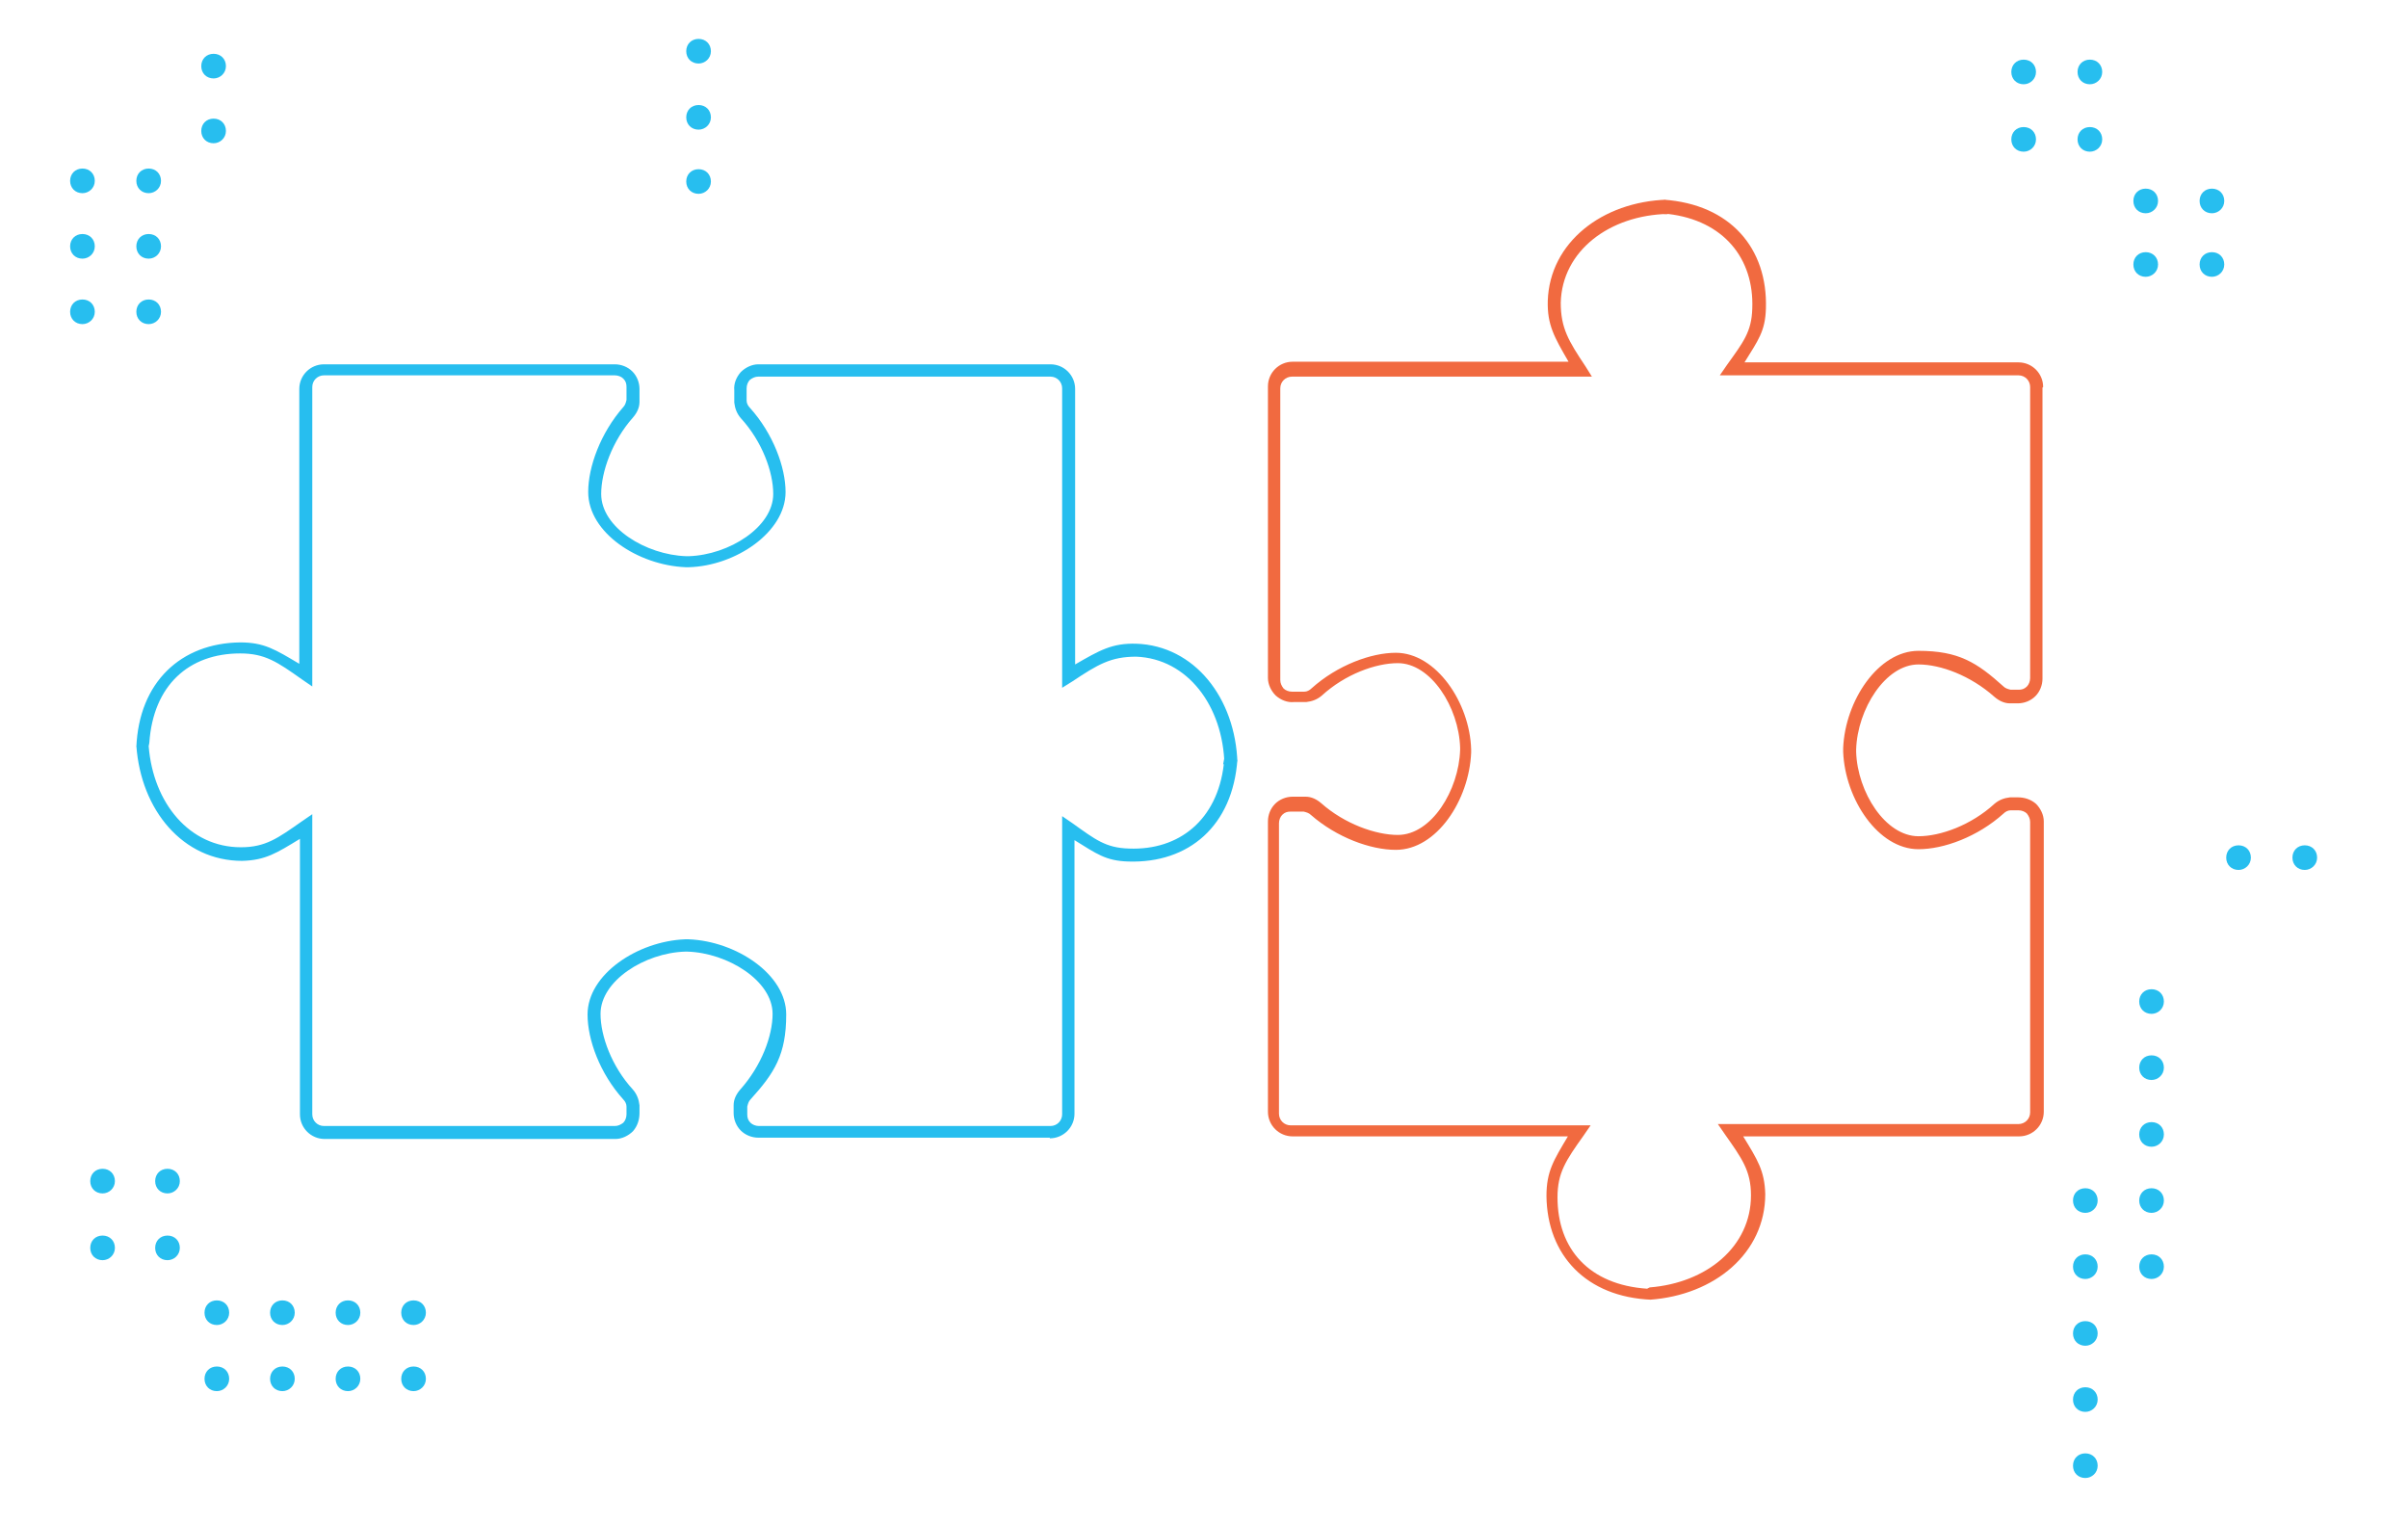 <?xml version="1.0" encoding="UTF-8"?> <svg xmlns="http://www.w3.org/2000/svg" width="480" height="304" viewBox="0 0 480 304" fill="none"><g clip-path="url(#clip0_5964_617)"><path d="M139.251 12.661C140.545 12.661 141.709 11.628 141.709 10.206C141.709 8.785 140.674 7.752 139.251 7.752C137.827 7.752 136.792 8.785 136.792 10.206C136.792 11.628 137.827 12.661 139.251 12.661Z" fill="#27BEEF"></path><path d="M139.251 25.839C140.545 25.839 141.709 24.806 141.709 23.385C141.709 21.963 140.674 20.93 139.251 20.93C137.827 20.93 136.792 21.963 136.792 23.385C136.792 24.806 137.827 25.839 139.251 25.839Z" fill="#27BEEF"></path><path d="M139.251 38.63C140.545 38.63 141.709 37.596 141.709 36.175C141.709 34.754 140.674 33.721 139.251 33.721C137.827 33.721 136.792 34.754 136.792 36.175C136.792 37.596 137.827 38.63 139.251 38.63Z" fill="#27BEEF"></path><path d="M82.437 264.078C83.731 264.078 84.896 263.045 84.896 261.623C84.896 260.202 83.861 259.169 82.437 259.169C81.014 259.169 79.978 260.202 79.978 261.623C79.978 263.045 81.014 264.078 82.437 264.078Z" fill="#27BEEF"></path><path d="M82.437 277.256C83.731 277.256 84.896 276.223 84.896 274.801C84.896 273.38 83.861 272.347 82.437 272.347C81.014 272.347 79.978 273.38 79.978 274.801C79.978 276.223 81.014 277.256 82.437 277.256Z" fill="#27BEEF"></path><path d="M69.366 264.078C70.66 264.078 71.825 263.045 71.825 261.623C71.825 260.202 70.79 259.169 69.366 259.169C67.943 259.169 66.907 260.202 66.907 261.623C66.907 263.045 67.943 264.078 69.366 264.078Z" fill="#27BEEF"></path><path d="M69.366 277.256C70.66 277.256 71.825 276.223 71.825 274.801C71.825 273.38 70.79 272.347 69.366 272.347C67.943 272.347 66.907 273.38 66.907 274.801C66.907 276.223 67.943 277.256 69.366 277.256Z" fill="#27BEEF"></path><path d="M56.296 264.078C57.59 264.078 58.754 263.045 58.754 261.623C58.754 260.202 57.719 259.169 56.296 259.169C54.872 259.169 53.837 260.202 53.837 261.623C53.837 263.045 54.872 264.078 56.296 264.078Z" fill="#27BEEF"></path><path d="M56.296 277.256C57.59 277.256 58.754 276.223 58.754 274.801C58.754 273.38 57.719 272.347 56.296 272.347C54.872 272.347 53.837 273.38 53.837 274.801C53.837 276.223 54.872 277.256 56.296 277.256Z" fill="#27BEEF"></path><path d="M43.225 264.078C44.519 264.078 45.684 263.045 45.684 261.623C45.684 260.202 44.648 259.169 43.225 259.169C41.801 259.169 40.766 260.202 40.766 261.623C40.766 263.045 41.801 264.078 43.225 264.078Z" fill="#27BEEF"></path><path d="M43.225 277.256C44.519 277.256 45.684 276.223 45.684 274.801C45.684 273.38 44.648 272.347 43.225 272.347C41.801 272.347 40.766 273.38 40.766 274.801C40.766 276.223 41.801 277.256 43.225 277.256Z" fill="#27BEEF"></path><path d="M33.389 237.851C34.683 237.851 35.848 236.818 35.848 235.397C35.848 233.975 34.813 232.942 33.389 232.942C31.965 232.942 30.93 233.975 30.93 235.397C30.93 236.818 31.965 237.851 33.389 237.851Z" fill="#27BEEF"></path><path d="M33.389 251.158C34.683 251.158 35.848 250.125 35.848 248.704C35.848 247.283 34.813 246.249 33.389 246.249C31.965 246.249 30.93 247.283 30.93 248.704C30.93 250.125 31.965 251.158 33.389 251.158Z" fill="#27BEEF"></path><path d="M20.448 237.851C21.742 237.851 22.906 236.818 22.906 235.397C22.906 233.975 21.871 232.942 20.448 232.942C19.024 232.942 17.989 233.975 17.989 235.397C17.989 236.818 19.024 237.851 20.448 237.851Z" fill="#27BEEF"></path><path d="M20.448 251.158C21.742 251.158 22.906 250.125 22.906 248.704C22.906 247.283 21.871 246.249 20.448 246.249C19.024 246.249 17.989 247.283 17.989 248.704C17.989 250.125 19.024 251.158 20.448 251.158Z" fill="#27BEEF"></path><path d="M29.636 64.598C30.93 64.598 32.095 63.565 32.095 62.144C32.095 60.722 31.06 59.689 29.636 59.689C28.212 59.689 27.177 60.722 27.177 62.144C27.177 63.565 28.212 64.598 29.636 64.598Z" fill="#27BEEF"></path><path d="M16.436 64.598C17.73 64.598 18.895 63.565 18.895 62.144C18.895 60.722 17.859 59.689 16.436 59.689C15.012 59.689 13.977 60.722 13.977 62.144C13.977 63.565 15.012 64.598 16.436 64.598Z" fill="#27BEEF"></path><path d="M29.636 51.55C30.93 51.55 32.095 50.516 32.095 49.095C32.095 47.674 31.06 46.64 29.636 46.64C28.212 46.64 27.177 47.674 27.177 49.095C27.177 50.516 28.212 51.55 29.636 51.55Z" fill="#27BEEF"></path><path d="M16.436 51.55C17.73 51.55 18.895 50.516 18.895 49.095C18.895 47.674 17.859 46.64 16.436 46.64C15.012 46.64 13.977 47.674 13.977 49.095C13.977 50.516 15.012 51.55 16.436 51.55Z" fill="#27BEEF"></path><path d="M29.636 38.501C30.93 38.501 32.095 37.467 32.095 36.046C32.095 34.625 31.06 33.591 29.636 33.591C28.212 33.591 27.177 34.625 27.177 36.046C27.177 37.467 28.212 38.501 29.636 38.501Z" fill="#27BEEF"></path><path d="M16.436 38.501C17.73 38.501 18.895 37.467 18.895 36.046C18.895 34.625 17.859 33.591 16.436 33.591C15.012 33.591 13.977 34.625 13.977 36.046C13.977 37.467 15.012 38.501 16.436 38.501Z" fill="#27BEEF"></path><path d="M42.578 28.552C43.872 28.552 45.036 27.519 45.036 26.098C45.036 24.677 44.001 23.643 42.578 23.643C41.154 23.643 40.119 24.677 40.119 26.098C40.119 27.519 41.154 28.552 42.578 28.552Z" fill="#27BEEF"></path><path d="M42.578 15.633C43.872 15.633 45.036 14.599 45.036 13.178C45.036 11.757 44.001 10.723 42.578 10.723C41.154 10.723 40.119 11.757 40.119 13.178C40.119 14.599 41.154 15.633 42.578 15.633Z" fill="#27BEEF"></path><path d="M415.681 241.727C416.975 241.727 418.14 240.694 418.14 239.272C418.14 237.851 417.104 236.818 415.681 236.818C414.257 236.818 413.222 237.851 413.222 239.272C413.222 240.694 414.257 241.727 415.681 241.727Z" fill="#27BEEF"></path><path d="M428.881 241.727C430.175 241.727 431.34 240.694 431.34 239.272C431.34 237.851 430.305 236.818 428.881 236.818C427.458 236.818 426.422 237.851 426.422 239.272C426.422 240.694 427.458 241.727 428.881 241.727Z" fill="#27BEEF"></path><path d="M428.881 228.549C430.175 228.549 431.34 227.516 431.34 226.094C431.34 224.673 430.305 223.64 428.881 223.64C427.458 223.64 426.422 224.673 426.422 226.094C426.422 227.516 427.458 228.549 428.881 228.549Z" fill="#27BEEF"></path><path d="M428.881 215.242C430.175 215.242 431.34 214.208 431.34 212.787C431.34 211.366 430.305 210.332 428.881 210.332C427.458 210.332 426.422 211.366 426.422 212.787C426.422 214.208 427.458 215.242 428.881 215.242Z" fill="#27BEEF"></path><path d="M428.881 202.064C430.175 202.064 431.34 201.03 431.34 199.609C431.34 198.188 430.305 197.154 428.881 197.154C427.458 197.154 426.422 198.188 426.422 199.609C426.422 201.03 427.458 202.064 428.881 202.064Z" fill="#27BEEF"></path><path d="M415.681 254.905C416.975 254.905 418.14 253.872 418.14 252.451C418.14 251.029 417.104 249.996 415.681 249.996C414.257 249.996 413.222 251.029 413.222 252.451C413.222 253.872 414.257 254.905 415.681 254.905Z" fill="#27BEEF"></path><path d="M428.881 254.905C430.175 254.905 431.34 253.872 431.34 252.451C431.34 251.029 430.305 249.996 428.881 249.996C427.458 249.996 426.422 251.029 426.422 252.451C426.422 253.872 427.458 254.905 428.881 254.905Z" fill="#27BEEF"></path><path d="M415.681 268.212C416.975 268.212 418.14 267.179 418.14 265.758C418.14 264.337 417.104 263.303 415.681 263.303C414.257 263.303 413.222 264.337 413.222 265.758C413.222 267.179 414.257 268.212 415.681 268.212Z" fill="#27BEEF"></path><path d="M415.681 281.39C416.975 281.39 418.14 280.357 418.14 278.936C418.14 277.515 417.104 276.481 415.681 276.481C414.257 276.481 413.222 277.515 413.222 278.936C413.222 280.357 414.257 281.39 415.681 281.39Z" fill="#27BEEF"></path><path d="M415.681 294.569C416.975 294.569 418.14 293.535 418.14 292.114C418.14 290.693 417.104 289.659 415.681 289.659C414.257 289.659 413.222 290.693 413.222 292.114C413.222 293.535 414.257 294.569 415.681 294.569Z" fill="#27BEEF"></path><path d="M446.223 173.382C447.517 173.382 448.682 172.349 448.682 170.927C448.682 169.506 447.646 168.473 446.223 168.473C444.799 168.473 443.764 169.506 443.764 170.927C443.764 172.349 444.799 173.382 446.223 173.382Z" fill="#27BEEF"></path><path d="M459.423 173.382C460.717 173.382 461.882 172.349 461.882 170.927C461.882 169.506 460.847 168.473 459.423 168.473C457.999 168.473 456.964 169.506 456.964 170.927C456.964 172.349 457.999 173.382 459.423 173.382Z" fill="#27BEEF"></path><path d="M403.386 16.796C404.681 16.796 405.845 15.762 405.845 14.341C405.845 12.92 404.81 11.886 403.386 11.886C401.963 11.886 400.927 12.92 400.927 14.341C400.927 15.762 401.963 16.796 403.386 16.796Z" fill="#27BEEF"></path><path d="M416.587 16.796C417.881 16.796 419.046 15.762 419.046 14.341C419.046 12.92 418.01 11.886 416.587 11.886C415.163 11.886 414.128 12.92 414.128 14.341C414.128 15.762 415.163 16.796 416.587 16.796Z" fill="#27BEEF"></path><path d="M403.386 30.232C404.681 30.232 405.845 29.198 405.845 27.777C405.845 26.356 404.81 25.323 403.386 25.323C401.963 25.323 400.927 26.356 400.927 27.777C400.927 29.198 401.963 30.232 403.386 30.232Z" fill="#27BEEF"></path><path d="M416.587 30.232C417.881 30.232 419.046 29.198 419.046 27.777C419.046 26.356 418.01 25.323 416.587 25.323C415.163 25.323 414.128 26.356 414.128 27.777C414.128 29.198 415.163 30.232 416.587 30.232Z" fill="#27BEEF"></path><path d="M427.716 42.506C429.011 42.506 430.175 41.472 430.175 40.051C430.175 38.63 429.14 37.596 427.716 37.596C426.293 37.596 425.258 38.63 425.258 40.051C425.258 41.472 426.293 42.506 427.716 42.506Z" fill="#27BEEF"></path><path d="M440.917 42.506C442.211 42.506 443.376 41.472 443.376 40.051C443.376 38.63 442.34 37.596 440.917 37.596C439.493 37.596 438.458 38.63 438.458 40.051C438.458 41.472 439.493 42.506 440.917 42.506Z" fill="#27BEEF"></path><path d="M427.716 55.167C429.011 55.167 430.175 54.133 430.175 52.712C430.175 51.291 429.14 50.258 427.716 50.258C426.293 50.258 425.258 51.291 425.258 52.712C425.258 54.133 426.293 55.167 427.716 55.167Z" fill="#27BEEF"></path><path d="M440.917 55.167C442.211 55.167 443.376 54.133 443.376 52.712C443.376 51.291 442.34 50.258 440.917 50.258C439.493 50.258 438.458 51.291 438.458 52.712C438.458 54.133 439.493 55.167 440.917 55.167Z" fill="#27BEEF"></path><path d="M209.264 226.74H151.157C149.862 226.74 148.568 226.224 147.662 225.319C146.757 224.415 146.239 223.123 146.239 221.831V220.281C146.239 219.118 146.757 218.084 147.533 217.18C151.804 212.4 154.004 206.456 154.004 202.064C154.004 195.475 145.074 189.919 137.05 189.661C137.05 189.661 136.921 189.661 136.792 189.661C136.792 189.661 136.662 189.661 136.533 189.661C128.509 189.919 119.709 195.475 119.709 202.064C119.709 206.456 121.909 212.529 126.18 217.18C126.956 218.084 127.344 219.118 127.474 220.281V221.831C127.474 223.123 127.085 224.415 126.18 225.448C125.274 226.353 123.979 226.999 122.685 226.999H64.707C61.99 226.999 59.79 224.802 59.79 222.089V167.181C55.131 170.023 52.931 171.444 48.272 171.573C36.495 171.573 28.083 161.496 27.177 148.576C27.177 148.318 27.177 148.06 27.177 147.801V149.868C27.177 149.868 27.177 149.61 27.177 149.481V149.222C27.177 149.222 27.177 149.093 27.177 148.964C27.695 135.915 36.107 128.163 47.883 128.034C52.672 128.034 54.872 129.455 59.66 132.298V77.518C59.66 74.805 61.86 72.609 64.578 72.609H122.556C123.85 72.609 125.144 73.125 126.05 74.03C126.956 74.934 127.474 76.226 127.474 77.518V80.102C127.474 81.265 126.956 82.298 126.18 83.203C122.038 87.854 119.838 94.055 119.838 98.448C119.838 105.166 128.768 110.592 136.792 110.851C136.792 110.851 136.921 110.851 137.05 110.851C137.05 110.851 137.18 110.851 137.309 110.851C145.333 110.592 154.133 105.037 154.133 98.448C154.133 94.055 151.933 87.983 147.662 83.332C146.886 82.428 146.498 81.394 146.368 80.231V77.776C146.239 76.484 146.757 75.193 147.662 74.159C148.568 73.255 149.862 72.609 151.157 72.609H209.393C212.111 72.609 214.311 74.805 214.311 77.518V132.427C219.229 129.584 221.688 128.163 226.476 128.292C238.123 128.68 246.277 139.145 246.665 152.065C246.665 152.323 246.665 152.452 246.665 152.711V150.514C246.665 150.773 246.665 150.902 246.665 151.031V151.289C245.759 164.597 236.959 172.09 224.923 171.703C220.394 171.573 218.582 170.152 214.182 167.439V221.96C214.182 224.673 211.982 226.87 209.264 226.87V226.74ZM29.636 148.706C30.542 160.075 37.789 168.86 48.013 168.86C52.931 168.86 55.39 167.051 60.178 163.692L62.249 162.271V222.089C62.249 223.381 63.284 224.415 64.578 224.415H122.556C123.203 224.415 123.721 224.156 124.238 223.769C124.627 223.381 124.885 222.735 124.885 222.089V220.539C124.885 220.022 124.627 219.505 124.238 219.118C119.579 213.95 117.121 207.232 117.121 202.193C117.121 194.183 127.085 187.594 136.533 187.206H136.921H137.309C146.757 187.594 156.721 194.183 156.721 202.193C156.721 210.203 154.392 213.821 149.604 219.118C149.215 219.505 149.086 220.022 148.957 220.539V222.089C148.957 222.735 149.086 223.252 149.604 223.769C149.992 224.156 150.639 224.415 151.286 224.415H209.393C210.688 224.415 211.723 223.381 211.723 222.089V162.659L213.793 164.08C218.323 167.31 220.394 168.989 225.053 169.119C235.018 169.506 242.653 163.434 243.947 152.323H243.818L244.077 150.902C244.077 150.773 244.077 150.643 244.077 150.385V152.711V152.452C243.818 140.695 236.7 131.264 226.476 130.876C221.429 130.876 218.841 132.427 213.793 135.786L211.723 137.078V77.389C211.723 76.097 210.688 75.063 209.393 75.063H151.157C150.51 75.063 149.992 75.322 149.474 75.709C149.086 76.097 148.827 76.743 148.827 77.389V79.844C148.827 80.36 149.086 80.877 149.474 81.265C154.133 86.433 156.592 93.151 156.592 98.06C156.592 106.071 146.627 112.789 137.309 113.047H136.921H136.792C136.792 113.047 136.792 113.047 136.662 113.047C127.215 112.66 117.25 106.2 117.25 98.06C117.25 93.022 119.709 86.303 124.238 81.136C124.627 80.748 124.756 80.231 124.885 79.715V77.13C124.885 76.484 124.756 75.968 124.238 75.451C123.85 75.063 123.203 74.805 122.556 74.805H64.578C63.284 74.805 62.249 75.839 62.249 77.13V136.819L60.178 135.398C55.26 131.91 52.801 130.23 47.883 130.23C37.66 130.23 30.542 136.561 29.765 148.06" fill="#27BEEF"></path><path d="M407.139 77.26V135.269C407.139 136.561 406.622 137.853 405.716 138.757C404.81 139.662 403.516 140.178 402.222 140.178H400.669C399.504 140.178 398.469 139.662 397.563 138.886C392.774 134.623 386.821 132.427 382.421 132.427C375.821 132.427 370.256 141.341 369.997 149.351C369.997 149.351 369.997 149.481 369.997 149.61C369.997 149.61 369.997 149.739 369.997 149.868C370.256 157.878 375.821 166.664 382.421 166.664C386.821 166.664 392.904 164.467 397.563 160.204C398.469 159.429 399.504 159.041 400.669 158.912H402.222C403.516 158.912 404.81 159.299 405.845 160.204C406.751 161.108 407.398 162.4 407.398 163.692V221.572C407.398 224.285 405.198 226.482 402.48 226.482H347.479C350.326 231.133 351.75 233.329 351.879 237.98C351.879 249.737 341.785 258.135 328.843 259.039C328.584 259.039 328.326 259.039 328.067 259.039H330.137C330.137 259.039 329.879 259.039 329.749 259.039H329.49C329.49 259.039 329.361 259.039 329.232 259.039C316.161 258.523 308.396 250.125 308.266 238.368C308.266 233.458 309.69 231.262 312.537 226.482H257.665C254.947 226.482 252.747 224.285 252.747 221.572V163.692C252.747 162.4 253.265 161.108 254.171 160.204C255.077 159.299 256.371 158.783 257.665 158.783H260.253C261.418 158.783 262.453 159.3 263.359 160.075C268.018 164.209 274.23 166.405 278.63 166.405C285.36 166.405 290.795 157.491 291.054 149.481C291.054 149.481 291.054 149.351 291.054 149.222C291.054 149.222 291.054 149.093 291.054 148.964C290.795 140.954 285.23 132.168 278.63 132.168C274.23 132.168 268.148 134.365 263.489 138.628C262.583 139.403 261.548 139.791 260.383 139.92H257.924C256.63 140.049 255.336 139.532 254.3 138.628C253.394 137.724 252.747 136.432 252.747 135.14V77.001C252.747 74.288 254.947 72.092 257.665 72.092H312.666C309.819 67.182 308.396 64.728 308.525 59.947C308.913 48.319 319.396 40.18 332.337 39.792C332.596 39.792 332.726 39.792 332.985 39.792H330.785C331.043 39.792 331.173 39.792 331.302 39.792H331.561C344.891 40.697 352.397 49.482 352.009 61.498C351.879 66.019 350.456 67.828 347.738 72.221H402.351C405.069 72.221 407.269 74.417 407.269 77.13L407.139 77.26ZM328.843 256.585C340.232 255.68 349.032 248.445 349.032 238.239C349.032 233.329 347.22 230.875 343.855 226.094L342.432 224.027H402.351C403.645 224.027 404.68 222.994 404.68 221.702V163.821C404.68 163.175 404.422 162.659 404.033 162.142C403.645 161.754 402.998 161.496 402.351 161.496H400.798C400.28 161.496 399.763 161.754 399.374 162.142C394.198 166.793 387.468 169.248 382.421 169.248C374.397 169.248 367.797 159.299 367.409 149.868V149.481V149.093C367.797 139.662 374.397 129.713 382.421 129.713C390.445 129.713 394.068 132.039 399.374 136.819C399.763 137.207 400.28 137.336 400.798 137.465H402.351C402.998 137.465 403.516 137.336 404.033 136.819C404.422 136.432 404.68 135.786 404.68 135.14V77.13C404.68 75.838 403.645 74.805 402.351 74.805H342.82L344.244 72.738C347.479 68.216 349.161 66.149 349.291 61.498C349.679 51.549 343.597 43.927 332.467 42.635C332.467 42.764 331.043 42.635 331.043 42.635C330.914 42.635 330.785 42.635 330.526 42.635H332.855H332.596H332.467C320.82 42.893 311.372 49.999 311.113 60.335C311.113 65.373 312.666 67.957 316.031 72.996L317.325 75.063H257.536C256.242 75.063 255.206 76.097 255.206 77.389V135.527C255.206 136.173 255.465 136.69 255.853 137.207C256.242 137.594 256.889 137.853 257.536 137.853H259.995C260.512 137.853 261.03 137.594 261.418 137.207C266.595 132.556 273.324 130.101 278.242 130.101C286.266 130.101 292.995 140.049 293.254 149.351V149.739V149.868C293.254 149.868 293.254 149.868 293.254 149.997C292.866 159.429 286.395 169.377 278.242 169.377C273.195 169.377 266.465 166.922 261.289 162.4C260.9 162.013 260.383 161.883 259.865 161.754H257.277C256.63 161.754 256.112 161.883 255.594 162.4C255.206 162.788 254.947 163.434 254.947 164.08V221.96C254.947 223.252 255.983 224.285 257.277 224.285H317.067L315.643 226.353C312.149 231.262 310.466 233.717 310.466 238.626C310.466 248.962 316.808 256.068 328.326 256.843" fill="#F16A40"></path></g><defs><clipPath id="clip0_5964_617"><rect width="480" height="304" fill="white"></rect></clipPath></defs></svg> 